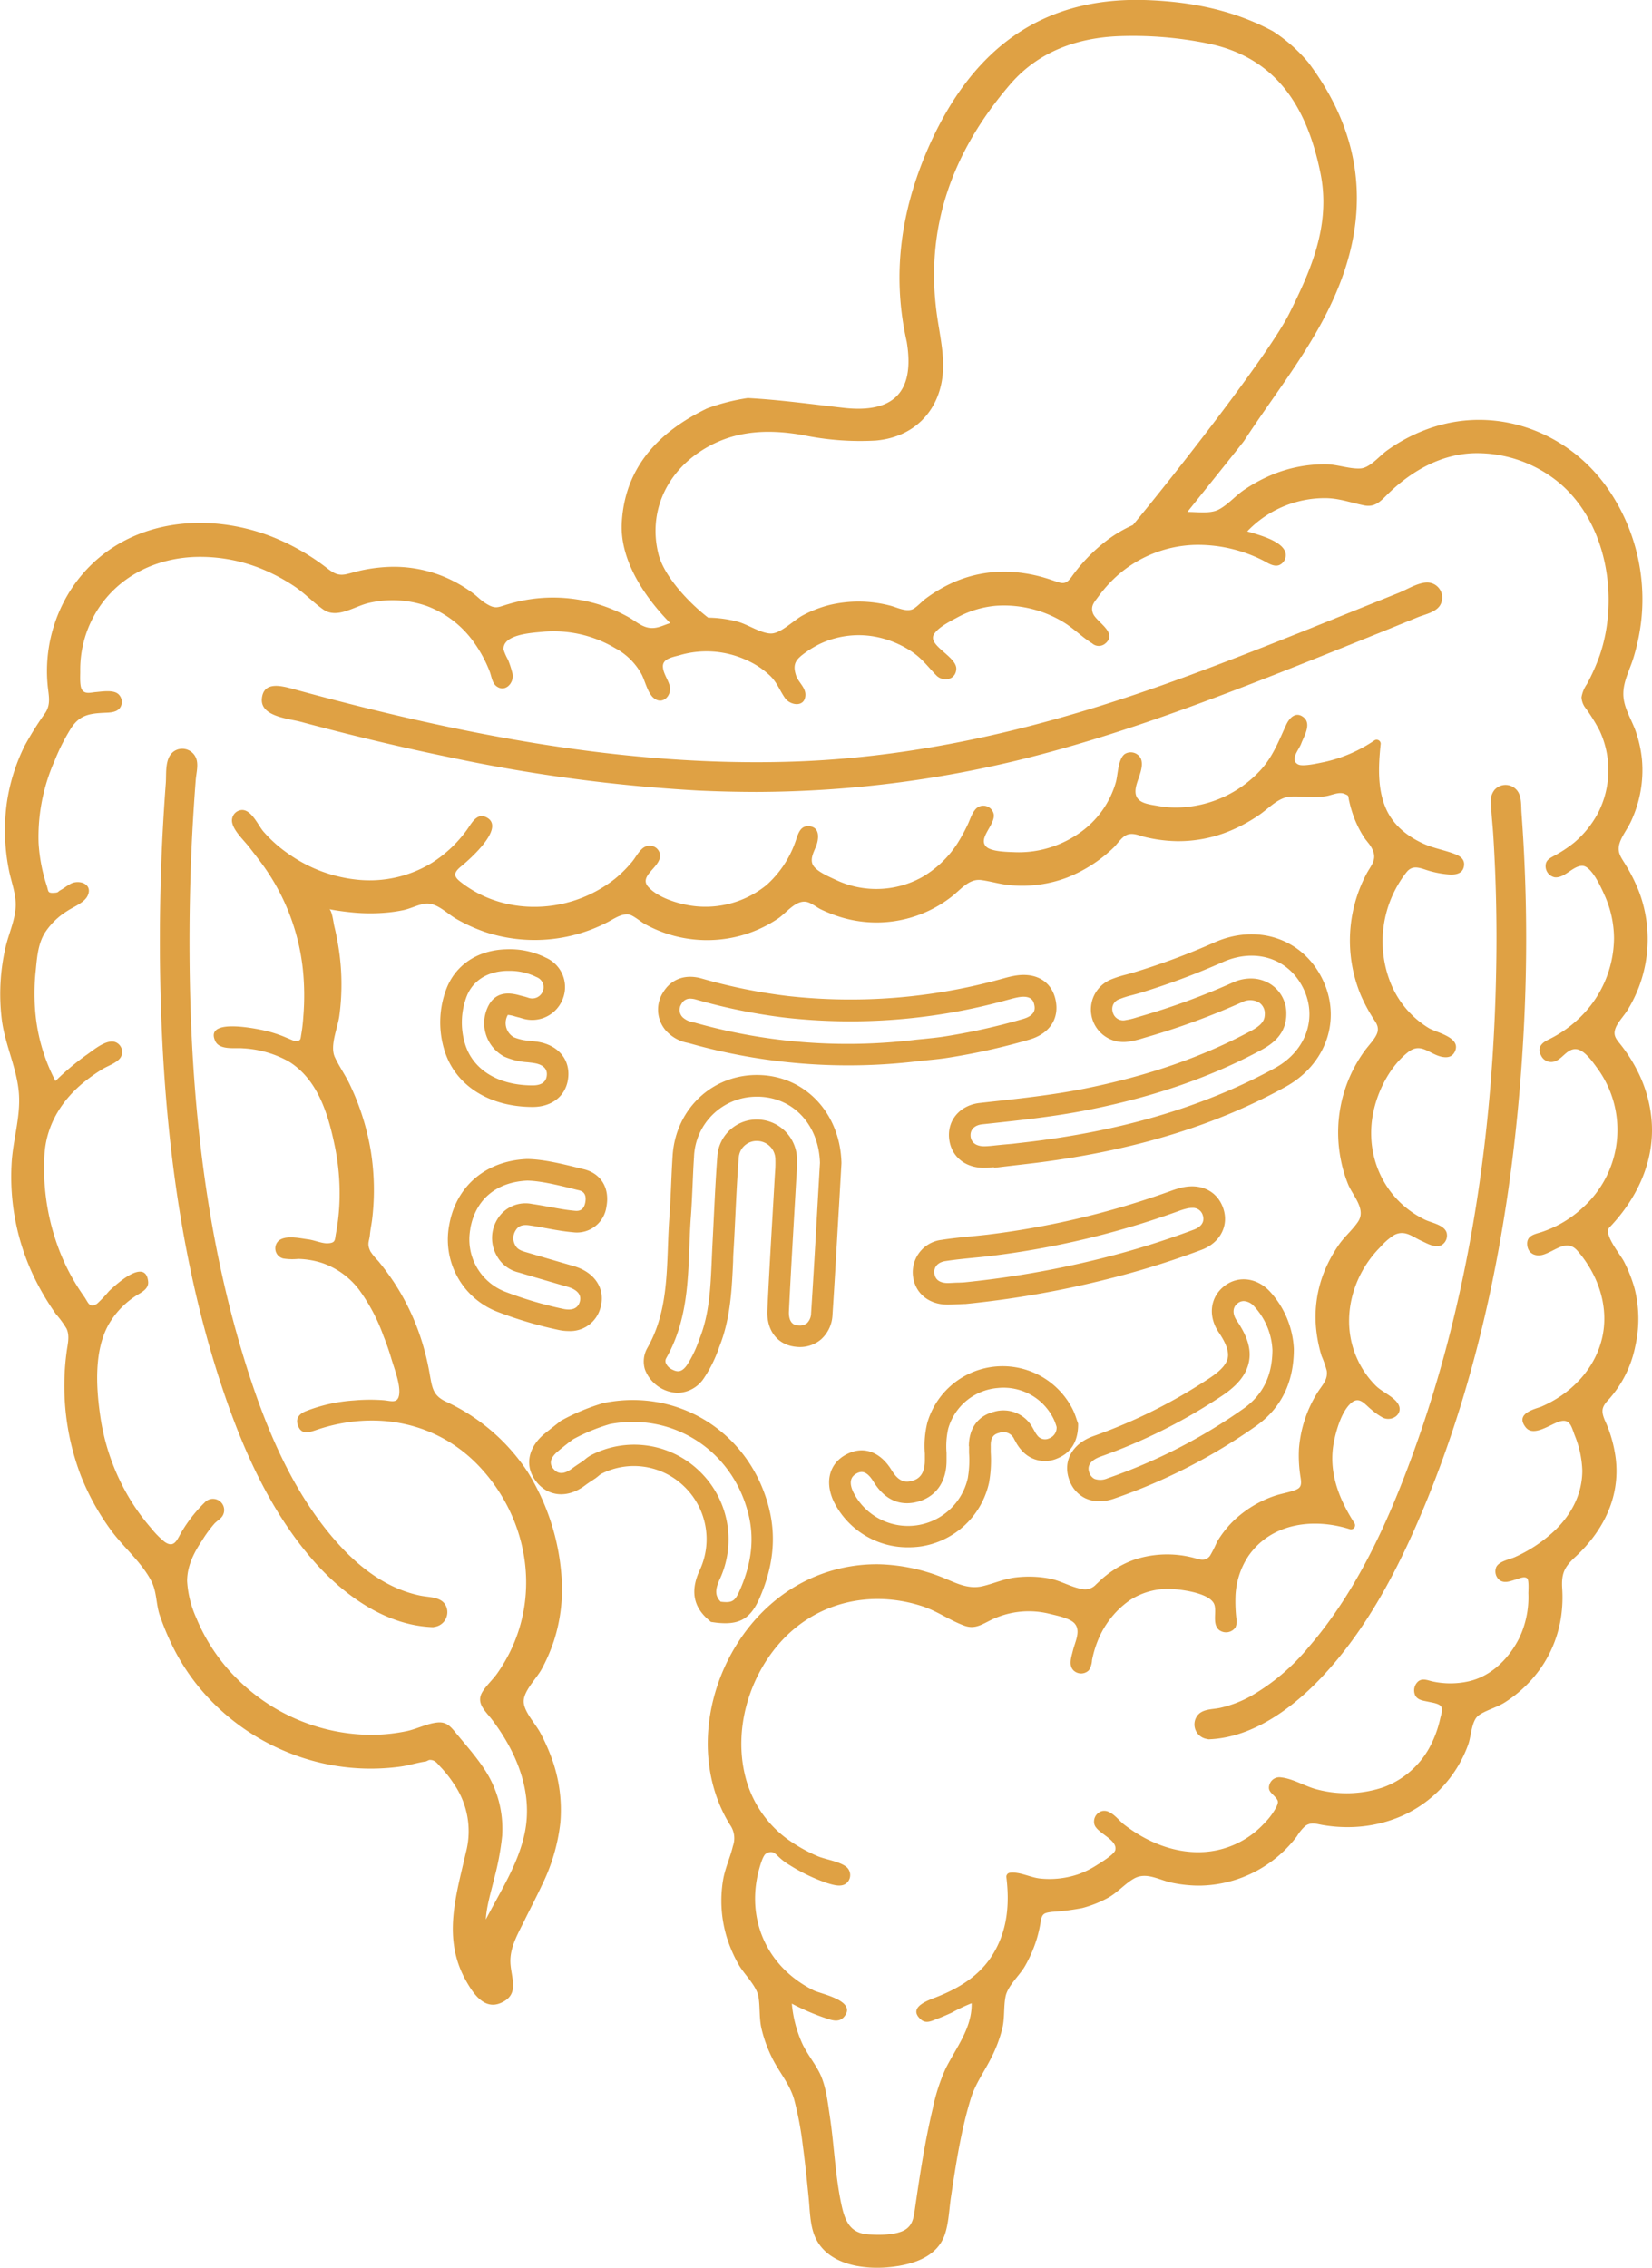 <svg xmlns="http://www.w3.org/2000/svg" viewBox="0 0 370 507.73">
	<path fill="#dfa144" d="M363.75,282.5c-.72-1.47-4.62-6.09-3.34-7.62,6.09-6.34,10.09-14.55,9.54-23.5a29.77,29.77,0,0,0-3.26-11.71,34.58,34.58,0,0,0-3.6-5.64c-1.08-1.39-2-2.2-1.13-4.13.64-1.36,1.88-2.59,2.65-3.9a30.19,30.19,0,0,0,2.57-26.14,37.27,37.27,0,0,0-3-6.09c-1.19-2-2.3-3.08-1.18-5.68.64-1.46,1.66-2.79,2.33-4.26a27,27,0,0,0,2.43-13.68,27.33,27.33,0,0,0-1.52-6.74c-1-2.68-2.68-5.16-2.66-8.11,0-2.79,1.48-5.43,2.28-8.06a46.76,46.76,0,0,0,1.73-8.27,43.52,43.52,0,0,0-7.29-29.29C351.67,97,335.89,90.87,321.09,95.6a37.39,37.39,0,0,0-10.47,5.29c-1.7,1.22-3.81,3.89-5.95,4-2.36.14-5.12-.9-7.56-.94a30.77,30.77,0,0,0-12.66,2.53,35.43,35.43,0,0,0-5.73,3.15c-2,1.33-3.76,3.46-5.86,4.5-1.89.93-4.68.48-6.92.49,5.61-7,12.45-15.53,12.7-15.92,7.61-11.65,16.21-22,21.26-34.72,7.12-17.89,4.67-34.61-6.84-49.95A35.32,35.32,0,0,0,285.11,7c-9-4.85-18.74-6.69-28.83-7-23.43-.63-38.46,11.41-47.84,31.91C202,46.09,199.61,60.76,203,76.14c0,.12.06.24.08.36,1.86,11.23-2.87,16.11-14.21,14.81-7.12-.81-14.1-1.79-21.39-2.19a45.57,45.57,0,0,0-9.13,2.33c-10.78,5.21-18.37,13.1-19.09,25.51-.48,8.09,4.72,16.34,10.86,22.56l-.06,0c-1.56.49-2.8,1.23-4.46,1.07-1.83-.19-3.19-1.48-4.77-2.38a34.81,34.81,0,0,0-27-2.94c-2.35.66-2.82,1.3-5.32-.36-.87-.57-1.62-1.37-2.46-2a31.05,31.05,0,0,0-6.36-3.68,29.36,29.36,0,0,0-12.09-2.32,35.9,35.9,0,0,0-6.21.7c-1.28.25-2.52.65-3.79.94-1.88.42-2.88-.22-4.39-1.37a50.27,50.27,0,0,0-13.05-7.3c-15.52-5.72-33.6-3-43.59,11.11a33.63,33.63,0,0,0-5.92,22.22c.19,2.3.85,4.33-.5,6.39A71.47,71.47,0,0,0,5.51,167a42.29,42.29,0,0,0-4,12.88A45.13,45.13,0,0,0,2,194.81c.5,2.54,1.51,5.08,1.52,7.7,0,3.25-1.53,6.38-2.26,9.51a46.69,46.69,0,0,0-.86,16.24c.71,5.69,3.45,11,3.84,16.66.37,5.2-1.35,10.35-1.64,15.54a51.83,51.83,0,0,0,6,27.38,58.72,58.72,0,0,0,3.93,6.38,22.64,22.64,0,0,1,2.38,3.26c.77,1.69.22,3.54,0,5.29a56.48,56.48,0,0,0,3.2,27.62,54.33,54.33,0,0,0,6.59,12c2.87,4,7,7.3,9.24,11.69,1.18,2.36,1,4.91,1.77,7.35a57.58,57.58,0,0,0,2.43,6.06,47.65,47.65,0,0,0,6.59,10.46,50,50,0,0,0,19.84,14.43,49.13,49.13,0,0,0,25.12,3.15c1.89-.26,3.74-.88,5.6-1.14.32-.05.67-.36,1-.36,1.24,0,1.72.91,2.41,1.61a25.88,25.88,0,0,1,2.94,3.74,18.61,18.61,0,0,1,2.7,15.4c-2.23,9.8-5.27,19.23,0,28.64,1.6,2.85,4.11,6.7,7.89,5,4.34-1.93,2.14-5.69,2.08-9.21-.06-3.36,1.76-6.37,3.19-9.3,1.28-2.6,2.63-5.17,3.86-7.8a42.27,42.27,0,0,0,4.14-14,33.75,33.75,0,0,0-1.89-14.33,43.08,43.08,0,0,0-2.64-5.89c-1.12-2.09-3.87-4.9-3.67-7.22s2.86-4.88,4-6.93a38.94,38.94,0,0,0,2.76-6.36,37.69,37.69,0,0,0,1.7-14.46,51.23,51.23,0,0,0-7.57-23.35,43.94,43.94,0,0,0-18.37-15.78c-2.81-1.36-3-3-3.53-5.87a57.52,57.52,0,0,0-1.79-7.55,52.86,52.86,0,0,0-6.19-13.17,57.59,57.59,0,0,0-3.61-4.89,14.34,14.34,0,0,1-1.72-2.1c-.86-1.75-.27-2.28-.14-3.66s.41-2.59.55-3.89a55.08,55.08,0,0,0-.33-14.9,55.52,55.52,0,0,0-4.55-14.6c-1-2.21-2.47-4.24-3.5-6.44-1.21-2.58.64-6.54,1-9.34a52.37,52.37,0,0,0-.23-15.51c-.24-1.49-.54-3-.89-4.43-.23-.95-.45-3.22-1.08-3.87l.6.12c1.54.27,3.12.47,4.68.62a41.37,41.37,0,0,0,7.71,0,31.6,31.6,0,0,0,3.51-.53c1.62-.33,3.27-1.22,4.86-1.45,2.55-.37,4.86,2.15,7,3.39a37.38,37.38,0,0,0,6.47,2.95A35.42,35.42,0,0,0,136,206.51c1.41-.72,3.06-1.94,4.72-1.78,1,.09,2.77,1.64,3.71,2.16a28.73,28.73,0,0,0,18,3.31,28.23,28.23,0,0,0,11.84-4.55c1.88-1.27,4-4.25,6.44-3.71,1.08.24,2.23,1.24,3.26,1.72a34.71,34.71,0,0,0,3.48,1.41,27.39,27.39,0,0,0,25.4-4.09c2.26-1.66,4.09-4.35,7-3.93,2.24.31,4.39,1,6.67,1.16A28.4,28.4,0,0,0,239,196.48a31.94,31.94,0,0,0,10.29-6.59c.86-.8,1.71-2.15,2.68-2.75,1.51-.94,3.08-.06,4.62.3a32.68,32.68,0,0,0,6.89.89,30,30,0,0,0,12.39-2.47,35.77,35.77,0,0,0,6.15-3.4c2.28-1.56,4.38-4.05,7.24-4.12,2.65-.08,5.14.35,7.81-.1,1.22-.21,2.82-1,4-.52s.83.43,1.07,1.47c.18.79.37,1.58.62,2.36a23.72,23.72,0,0,0,2.74,5.91c.48.74,1.15,1.41,1.59,2.16,1.63,2.78,0,4-1.14,6.23a31.86,31.86,0,0,0-1.15,27,37.19,37.19,0,0,0,3.2,5.84c1,1.55.69,2.63-.44,4.16-.68.92-1.45,1.75-2.1,2.68a31.09,31.09,0,0,0-5.13,24.22A29,29,0,0,0,302,265.3c1.11,2.57,4.05,5.52,2.12,8.3-1.21,1.77-2.94,3.24-4.19,5a31.31,31.31,0,0,0-3.17,5.72,27.22,27.22,0,0,0-2,13.05A32.08,32.08,0,0,0,296,303.6a22.32,22.32,0,0,1,1.16,3.33c.27,2.06-1.1,3.26-2.08,4.85a27.72,27.72,0,0,0-4.15,12.6,30.3,30.3,0,0,0,.39,6.59c.29,1.95-.18,2.35-2,2.9-1.23.38-2.5.6-3.72,1a24.85,24.85,0,0,0-9.64,5.94,23.28,23.28,0,0,0-3.4,4.43,26.18,26.18,0,0,1-1.58,3.13c-1.21,1.46-2.56.64-4.05.31a23.44,23.44,0,0,0-12.73.47,21,21,0,0,0-4.9,2.44,24.69,24.69,0,0,0-2.39,1.82c-.48.42-.93.89-1.41,1.31a3.28,3.28,0,0,1-3.14,1.05c-2.44-.39-4.82-1.89-7.33-2.35a25,25,0,0,0-7.72-.22c-2.5.32-4.72,1.33-7.14,1.91-3.5.85-6.3-.85-9.44-2.07a41.14,41.14,0,0,0-13.64-2.81A35.82,35.82,0,0,0,173,358.86c-13,11.06-18.71,31.29-11,47a29.52,29.52,0,0,0,1.5,2.7,5.21,5.21,0,0,1,.65,4.77c-.62,2.62-1.79,5-2.22,7.7a28.09,28.09,0,0,0,.9,12.88,31,31,0,0,0,2.58,5.91c1.26,2.25,4.08,4.77,4.48,7.32.36,2.33.12,4.68.65,7a30.27,30.27,0,0,0,2.32,6.47c1.57,3.26,4,5.92,5,9.43a73.37,73.37,0,0,1,1.93,10.2c.53,3.9.93,7.82,1.32,11.74.26,2.58.28,5.44,1.09,7.92,2.77,8.49,14.85,8.88,22,6.74,3.28-1,6.18-2.87,7.37-6.22.93-2.62,1-5.71,1.41-8.45,1.1-7.32,2.22-14.78,4.38-21.88,1-3.42,2.95-6,4.56-9.18a31.13,31.13,0,0,0,2.55-6.67c.6-2.41.28-4.89.75-7.25s3.12-4.69,4.28-6.68a29.75,29.75,0,0,0,2.8-6.51,30.52,30.52,0,0,0,.76-3.41c.32-1.91.63-2.09,2.64-2.34a52.7,52.7,0,0,0,6.73-.86,25.57,25.57,0,0,0,5.71-2.27c2.15-1.17,3.78-3.15,5.84-4.32,2.75-1.56,5.64.33,8.44.92a29.61,29.61,0,0,0,6.36.66,27.78,27.78,0,0,0,21.71-11.08,10,10,0,0,1,1.88-2.3c1.3-.91,2.46-.43,3.94-.18a33,33,0,0,0,6.73.44,30.16,30.16,0,0,0,11-2.51,27.83,27.83,0,0,0,14.83-16.05c.63-1.77.71-5.23,2.25-6.4s4.2-1.82,6-3a28.54,28.54,0,0,0,8.46-8.35,27.2,27.2,0,0,0,4.09-11,30,30,0,0,0,.22-6.07c-.21-3.42.48-4.84,3-7.16,6.19-5.75,10-13.28,9-21.89a29.76,29.76,0,0,0-1.45-6.17c-.29-.83-.62-1.64-1-2.46-.93-2.23-.65-3.08,1-4.82a25.27,25.27,0,0,0,5.81-11.74,27.76,27.76,0,0,0-.12-12.85A32,32,0,0,0,363.75,282.5ZM345.06,315c-2,.64-5.66,1.7-3.32,4.6,1.79,2.21,5.68-.86,7.69-1.38,2.25-.59,2.54,1.26,3.26,3.14a22.77,22.77,0,0,1,1.7,7.89c0,5.59-2.79,10.47-6.9,14.09a32.26,32.26,0,0,1-8.22,5.29c-1.15.51-3.48.9-4.14,2.2a2.51,2.51,0,0,0,.66,2.89c1.13.91,2.59.25,3.8-.11.64-.18,1.89-.79,2.47-.2.42.43.24,2.82.25,3.37a21.3,21.3,0,0,1-2,9.88c-2.3,4.63-6.3,8.68-11.47,9.8a18.83,18.83,0,0,1-8,0c-1.07-.24-2.21-.8-3.21,0a2.68,2.68,0,0,0-.63,3.19c.61,1.05,1.84,1.11,2.91,1.36.78.18,2.47.38,2.88,1.1s-.05,1.88-.22,2.65a24.79,24.79,0,0,1-2.55,6.76,19.39,19.39,0,0,1-10.27,8.66,25.84,25.84,0,0,1-14.58.51c-2.7-.63-5.5-2.46-8.22-2.74a2.31,2.31,0,0,0-2.58,1.47c-.53,1.44.29,1.89,1.11,2.79s.95,1.15.38,2.38a15.26,15.26,0,0,1-2.68,3.61,20.06,20.06,0,0,1-13.52,6.45c-6.52.4-12.9-2.24-18-6.23-1.27-1-3-3.53-5-2.89a2.45,2.45,0,0,0-1.51,3.06c.7,1.9,5.2,3.32,4.64,5.64-.25,1-3.42,2.89-4.14,3.35a20.57,20.57,0,0,1-4,2,20.09,20.09,0,0,1-8.74,1c-2.19-.23-4.68-1.63-6.85-1.26a.91.91,0,0,0-.67.87c.74,6,.29,11.8-2.85,17.09-2.95,5-7.66,7.84-12.92,9.9-1.79.7-6.47,2.28-3.33,5,1,.86,2.07.44,3.16,0,1.27-.47,2.5-1,3.74-1.57a38.25,38.25,0,0,1,4.43-2.1c.11,5.53-3.4,9.82-5.8,14.58a41.85,41.85,0,0,0-2.91,9c-1.77,7.41-2.91,15-4,22.5-.3,2.18-.59,4.05-2.91,5-2.14.86-5.14.82-7.44.69-4.18-.26-5.32-3-6.12-6.76-1.4-6.51-1.6-13.3-2.61-19.89-.48-3.18-.85-6.81-2.36-9.71-1.13-2.17-2.7-4.09-3.76-6.32a27.48,27.48,0,0,1-2.36-9,51.71,51.71,0,0,0,7,3.06c1.46.48,3.36,1.36,4.6,0,3.29-3.66-5.09-5.23-6.65-6-10.93-5.38-15.67-16.8-11.91-28.4.13-.39.62-1.92,1.15-2.23,1.59-.95,2.21.15,3.19,1a13.51,13.51,0,0,0,2.22,1.61,40,40,0,0,0,8.39,4c1.41.41,3.41,1.07,4.53-.29a2.42,2.42,0,0,0-.16-3.24c-1.5-1.36-4.83-1.76-6.66-2.56a35.64,35.64,0,0,1-6.85-3.9,24.82,24.82,0,0,1-9.37-14.32c-2.41-10.16.83-21.44,7.61-29.26,8.11-9.34,20.48-12.25,32.15-8.44,3.3,1.08,6.1,3.13,9.3,4.31,2.64,1,4.27-.44,6.64-1.5a19.32,19.32,0,0,1,12.65-1.09c1.55.38,4.36.94,5.43,2.06,1.57,1.65.18,4.13-.3,6.12-.36,1.46-1.11,3.49.31,4.62a2.45,2.45,0,0,0,3.26-.2,4.55,4.55,0,0,0,.7-2.25,23.94,23.94,0,0,1,1.66-5.23,20.22,20.22,0,0,1,6.82-8.2,15.76,15.76,0,0,1,10.05-2.46c2.23.19,8.09,1,8.89,3.5.52,1.65-.54,4.32,1.05,5.64a2.58,2.58,0,0,0,3.65-.57,3.44,3.44,0,0,0,.19-2.17,34.06,34.06,0,0,1-.17-5,17.53,17.53,0,0,1,2.88-8.82c5.18-7.48,14.68-8.57,22.78-6a.91.91,0,0,0,1-1.33c-3.64-5.68-6-11.81-4.54-18.63.53-2.52,1.75-6.62,3.84-8.36,1.83-1.51,3,.36,4.45,1.51a14.89,14.89,0,0,0,2.62,1.84c2.21,1,4.84-1.09,3.24-3.32-1.09-1.53-3.45-2.47-4.82-3.82a20.15,20.15,0,0,1-4-5.64c-4.16-8.62-1.57-18.92,5.06-25.51a13.73,13.73,0,0,1,3.07-2.64c2.38-1.19,4.07.43,6,1.3,1.25.56,3.1,1.7,4.53,1a2.49,2.49,0,0,0,1.17-2.82c-.57-1.77-3.48-2.21-4.86-2.89-9.44-4.59-13.86-14.94-11.34-25,1.15-4.6,3.76-9.49,7.53-12.48,2.91-2.31,4.7.37,7.55,1,1.27.27,2.4.09,3-1.22,1.4-3.15-4.16-4.17-5.89-5.21a21,21,0,0,1-8.5-10A25.09,25.09,0,0,1,315,195.31c1.45-1.85,3.2-.89,5.07-.34a21.75,21.75,0,0,0,3.92.77c1.64.18,3.65.12,3.91-1.92.18-1.36-.76-2.08-1.87-2.53-2.35-.95-4.88-1.33-7.21-2.39-3.6-1.64-6.75-4.12-8.38-7.81-2-4.51-1.7-9.78-1.2-14.57a.91.91,0,0,0-1.36-.78,32.26,32.26,0,0,1-11.31,4.88c-1,.19-4.7,1.09-5.8.54-2-1,.16-3.29.66-4.66.59-1.6,2.35-4.35.61-5.84s-3.19,0-3.92,1.51c-1.7,3.67-3,7.19-5.78,10.24A26,26,0,0,1,264,180.79a22.28,22.28,0,0,1-4.61-.34c-2.54-.45-5.6-.68-5-4.08.31-1.9,1.94-4.55,1.13-6.52a2.53,2.53,0,0,0-3.65-1c-1.52,1.2-1.47,4.77-2,6.45a20.8,20.8,0,0,1-7.62,10.86,24,24,0,0,1-9.51,4.21,23.53,23.53,0,0,1-5.49.43c-1.46-.06-5.13-.09-6.32-1.19-2.08-1.93,2.22-5.09,1.6-7.48a2.38,2.38,0,0,0-3.56-1.37c-1.18.81-1.67,2.73-2.27,3.94a39.63,39.63,0,0,1-2.3,4.19,23.36,23.36,0,0,1-7.92,7.52,21.16,21.16,0,0,1-19.34.56c-1.44-.67-3.91-1.72-4.87-3-1.18-1.56.24-3.54.68-5,.52-1.73.48-3.89-1.88-4-2.07-.07-2.42,2.19-3,3.7a23.31,23.31,0,0,1-6.4,9.49,21.66,21.66,0,0,1-18.12,4.39c-2.74-.57-6.44-1.82-8.37-4-2.3-2.59,3.22-4.51,2.61-7.42a2.35,2.35,0,0,0-3.37-1.52c-1.13.57-2,2.27-2.73,3.18a27.5,27.5,0,0,1-4,4,29.08,29.08,0,0,1-18.85,6.23,27.46,27.46,0,0,1-9-1.77,25.7,25.7,0,0,1-4.09-2c-.69-.42-1.37-.86-2-1.34-1.93-1.42-2.6-2.2-.48-3.93,1.74-1.42,10.17-8.74,5.65-11-2.2-1.09-3.35,1.48-4.43,2.93a28.54,28.54,0,0,1-7.75,7.27,26.68,26.68,0,0,1-16.38,3.81,32.28,32.28,0,0,1-15.46-5.62A29.94,29.94,0,0,1,59,186.18c-1.15-1.33-2.63-4.86-4.79-4.83a2.36,2.36,0,0,0-2.17,3c.45,1.84,2.71,3.92,3.85,5.41,1.3,1.7,2.64,3.37,3.84,5.15a48.72,48.72,0,0,1,8.09,22,56.88,56.88,0,0,1,.11,10.76,36.61,36.61,0,0,1-.43,3.79c-.24,1.23,0,1.64-1.54,1.61-.09,0-2.41-1-2.78-1.14a30.15,30.15,0,0,0-3.1-1c-1.62-.42-14.56-3.34-11.83,2.23,1,2,4.42,1.39,6.14,1.55a23.62,23.62,0,0,1,10.2,2.9c6.57,4,8.9,11.8,10.37,18.87A52.26,52.26,0,0,1,76,269.8a47.11,47.11,0,0,1-.76,6.37c-.27,1.4,0,2.13-1.87,2.2-1.26.05-3-.71-4.27-.87-1.81-.23-5.66-1.18-7,.64a2.33,2.33,0,0,0,1.35,3.63,12.88,12.88,0,0,0,3.34.09,19.05,19.05,0,0,1,5.35.91,17.58,17.58,0,0,1,8.17,5.84,40.73,40.73,0,0,1,5.57,10.48q1,2.49,1.76,5.06c.64,2.18,2.13,5.94,1.74,8.2-.36,2-1.85,1.26-3.62,1.14a39.82,39.82,0,0,0-6.46.06A35.94,35.94,0,0,0,68.37,316c-1.38.6-2.23,1.59-1.63,3.18.82,2.19,2.55,1.5,4.28.92,13.22-4.44,27.26-1.75,36.77,8.7C118,340,121,356.28,114.15,370a37.16,37.16,0,0,1-2.79,4.67c-1,1.42-2.46,2.7-3.34,4.18-1.5,2.53.78,4.3,2.25,6.26,5.47,7.26,9.18,16.19,7.23,25.39-1.46,6.93-5.46,13-8.69,19.26.17-3.07,1.18-6.21,1.86-9.11a61.38,61.38,0,0,0,1.8-9.59,24.14,24.14,0,0,0-4.21-15.3c-1.92-2.84-4.27-5.47-6.45-8.12-1.07-1.3-2-2.14-3.75-2-2.3.19-4.69,1.47-7,1.95a39,39,0,0,1-8.48.82,42.92,42.92,0,0,1-29.09-12.15,41.36,41.36,0,0,1-9.52-14A23.38,23.38,0,0,1,41.91,354c0-3.37,1.51-6.37,3.35-9.09a27.6,27.6,0,0,1,2.79-3.81c.56-.59,1.34-1,1.78-1.69a2.51,2.51,0,0,0-4-3,32,32,0,0,0-5,6.31c-1.09,1.71-1.65,4.15-4,2.46a20.4,20.4,0,0,1-3-3.06A46.93,46.93,0,0,1,28,333.72a49.61,49.61,0,0,1-5.59-17c-.9-6.35-1.32-14.36,1.9-20.14a18.84,18.84,0,0,1,5.94-6.33c1.22-.83,3.13-1.56,2.93-3.35-.6-5.47-7.39.88-8.76,2.17a29.74,29.74,0,0,1-2.67,2.81c-1.71,1.17-2-.29-2.86-1.52-.38-.53-.75-1.08-1.11-1.63a46.62,46.62,0,0,1-4.69-9.3A51.13,51.13,0,0,1,10,258c.54-6.46,4-11.87,9-15.87a39.77,39.77,0,0,1,3.94-2.76c1.19-.73,3.1-1.32,4-2.5a2.37,2.37,0,0,0-1.05-3.53c-2.09-.83-5.22,2-6.73,3a58.12,58.12,0,0,0-6.74,5.69,40.72,40.72,0,0,1-4.59-16.46A48.48,48.48,0,0,1,8,217.35c.29-2.91.48-5.87,2-8.43A16,16,0,0,1,15,204c1.37-.92,3.81-1.84,4.59-3.38,1.32-2.62-1.74-3.74-3.66-2.8-.81.4-1.52,1-2.32,1.44s-.38.58-1.58.64c-1.42.06-1.14-.32-1.56-1.6a37.75,37.75,0,0,1-1.83-9.59,42,42,0,0,1,3.58-18.35A45.45,45.45,0,0,1,15.94,163c1.87-2.85,4-3.24,7.24-3.4,1.3-.07,3.07,0,3.82-1.32a2.37,2.37,0,0,0-.64-3c-1.21-.86-3.61-.43-5-.32-1,.09-2.36.52-3-.54-.55-.86-.38-3.14-.39-4.15a25,25,0,0,1,3.31-12.79c4.86-8.45,13.85-12.77,23.39-12.8A36.5,36.5,0,0,1,60.06,128,42,42,0,0,1,66,131.32c2.28,1.54,4.17,3.58,6.4,5.14,3.16,2.2,7-.77,10.33-1.49a23.35,23.35,0,0,1,12.91.73,22.72,22.72,0,0,1,10.5,8.11,29.21,29.21,0,0,1,3.54,6.55c.39,1,.54,2.53,1.46,3.24,2,1.57,4.07-.72,3.65-2.77a22.93,22.93,0,0,0-1-3.1,12.14,12.14,0,0,1-1-2.26c-.31-3.42,6.27-3.77,8.6-4a27,27,0,0,1,16.39,3.65,14.57,14.57,0,0,1,5.9,5.82c.82,1.54,1.38,4.3,2.79,5.39,2,1.57,4-.65,3.54-2.69-.34-1.44-1.47-2.86-1.54-4.35-.1-1.88,2.31-2.17,3.84-2.62a21.41,21.41,0,0,1,14.88,1.12,18.54,18.54,0,0,1,5.28,3.5c1.58,1.52,2.16,3.29,3.35,5s4.56,2.16,4.57-.77c0-1.63-1.6-2.83-2.07-4.21-.84-2.5-.16-3.53,1.64-4.89a22.81,22.81,0,0,1,3.65-2.25A20.34,20.34,0,0,1,197.93,143a21.86,21.86,0,0,1,6.43,3c2.22,1.52,3.52,3.34,5.33,5.2,1.46,1.51,4.34,1.13,4.49-1.39.17-2.81-6.52-5.28-5-7.79,1-1.66,3.82-3,5.54-3.94a22.11,22.11,0,0,1,8.25-2.44,25.69,25.69,0,0,1,14.78,3.4c2.51,1.42,4.45,3.51,6.85,5a2.24,2.24,0,0,0,3,0c2.86-2.46-2.23-4.83-2.85-6.82-.5-1.6.32-2.37,1.27-3.67a29.25,29.25,0,0,1,2.36-2.85A27.37,27.37,0,0,1,267.68,122a32.25,32.25,0,0,1,15,3.38c1.09.53,2.51,1.63,3.81,1.15a2.41,2.41,0,0,0,1.44-2.67c-.55-2.64-5.57-4-8.59-4.88a24,24,0,0,1,17.4-7.45c3.15,0,5.72,1,8.7,1.61,2.68.58,3.94-1.13,5.74-2.86,5.15-4.93,11.61-8.56,18.87-8.81a28.93,28.93,0,0,1,19.25,6.7c10.63,9,13.36,25.79,9,38.54a44.94,44.94,0,0,1-2.88,6.46,7.23,7.23,0,0,0-1.21,2.94,4.28,4.28,0,0,0,1,2.54,40.24,40.24,0,0,1,3.09,5,21,21,0,0,1-.39,18.38,22.47,22.47,0,0,1-5.29,6.58,28.16,28.16,0,0,1-4.54,3c-.7.4-1.49.75-1.8,1.57a2.55,2.55,0,0,0,1.91,3.24c2.21.26,4-2.49,6.12-2.57s4.3,4.87,5.07,6.59a23.67,23.67,0,0,1,2.11,9.69,25,25,0,0,1-7.64,17.69,26.83,26.83,0,0,1-7.17,5c-1.5.74-2.42,1.81-1.52,3.52a2.49,2.49,0,0,0,3.33,1.19c1.62-.67,2.7-3,4.81-2.59,1.78.37,3.54,3,4.53,4.34a23.39,23.39,0,0,1-3.34,31.1,25,25,0,0,1-9.35,5.51c-1.54.47-3.24.79-3.09,2.79s1.89,2.77,3.63,2.22c2.82-.9,5.27-3.61,7.68-.8,4.63,5.37,7.12,12.61,5.43,19.63S351.67,312.2,345.06,315ZM156.7,101.17c7.15-4.77,14.9-5.21,23.16-3.75a62.94,62.94,0,0,0,16.28,1.22c9.79-.86,15.62-8.3,15.07-18.15-.16-3-.76-6-1.22-9-3.12-20.21,3.27-37.52,16.31-52.66,6.27-7.26,14.86-10.31,24.08-10.72a84,84,0,0,1,19.94,1.58c15.67,3.13,22.45,14.45,25.42,29.05,2.37,11.6-2.1,21.71-7,31.49-4.64,9.25-26.28,36.82-35,47.32a30.42,30.42,0,0,0-5.42,3.13,38,38,0,0,0-8.33,8.5c-1.29,1.75-2,1.53-3.83.89-1.24-.43-2.5-.83-3.78-1.14a32.86,32.86,0,0,0-6.7-.92,28.1,28.1,0,0,0-12.22,2.41,33,33,0,0,0-6.12,3.6c-.87.64-2.13,2.06-3,2.41-1.51.6-3.54-.48-5-.84a28,28,0,0,0-13.57-.13,26.4,26.4,0,0,0-5.9,2.28c-2.06,1.07-4.94,4.08-7.15,4.1s-5.18-2-7.41-2.62a27.07,27.07,0,0,0-6.7-.93c-4.88-3.77-10-9.63-11.13-14.22C145.24,115.2,148.81,106.44,156.7,101.17Z"/>
	<path fill="#dfa144" d="M42.45,208.06q.07-13.23.9-26.44c.15-2.34.31-4.67.49-7,.11-1.41.58-3.15.19-4.53A3.33,3.33,0,0,0,39.32,168c-2.54,1.31-2,5.08-2.19,7.44q-.52,7-.85,14-.59,13.14-.45,26.31c.38,31.66,3.73,64,13.7,94.23,4.62,14,10.79,28.12,20.56,39.33,6.72,7.71,16.2,14.62,26.8,15a.85.85,0,0,0,.36-.05,3.33,3.33,0,0,0,2.85-4.08c-.7-2.76-3.8-2.48-6-2.94C86.7,355.7,80.51,351,75.57,345.45c-10.35-11.56-16.44-26.7-20.93-41.34C45.14,273.18,42.27,240.28,42.45,208.06Z"/><path fill="#dfa144" d="M341.24,189.17c-.13-2.37-.29-4.73-.46-7.1-.12-1.51.06-3.44-.78-4.78a3.3,3.3,0,0,0-5.26-.45,3.8,3.8,0,0,0-.8,2.92c.07,2.55.39,5.11.54,7.65q.88,14.33.64,28.68c-.58,37.11-6,74.85-18.81,109.8-5.54,15.16-12.57,30.59-23.22,42.89a47.46,47.46,0,0,1-13,11,26,26,0,0,1-6.75,2.58c-1.95.44-4.43.16-5.47,2.25a3.3,3.3,0,0,0,2.56,4.75.72.72,0,0,0,.37.06c9.81-.39,18.68-7,25.16-13.84,9.94-10.51,16.89-23.71,22.48-36.94,14.15-33.49,20.7-70.29,22.75-106.45q.82-14.34.57-28.72Q341.63,196.32,341.24,189.17Z"/>
	<path fill="#dfa144" d="M319.56,130.42c-2.06.05-4.47,1.59-6.35,2.34l-8.37,3.36c-14.27,5.75-28.54,11.54-43,16.74-27.13,9.73-55,16.66-83.94,17.65-38,1.29-75.75-6.28-112.2-16.24-2.57-.7-6.68-1.86-7.05,2.15s6,4.46,8.68,5.18c10.91,2.92,21.89,5.58,33,7.87A365.45,365.45,0,0,0,156.44,177q6.48.3,13,.31a251.46,251.46,0,0,0,63.89-8.45c20.59-5.45,40.49-13.15,60.24-21q8.35-3.33,16.69-6.7l7.38-3c1.56-.62,3.95-1.08,4.91-2.66A3.37,3.37,0,0,0,319.56,130.42Z"/>
	<path fill="#dfa144" d="M280.29,230.75c-10.92,5.89-23.16,10.13-37.45,13-7.13,1.42-14.52,2.22-21.67,3l-1.69.19c-4.45.48-7.35,3.86-6.9,8s3.81,6.71,8.25,6.52c.61,0,1.21-.08,1.8-.13l0,.14,2.39-.29,3.09-.36c2.22-.26,4.51-.52,6.77-.84,20.53-2.86,37.88-8.29,53-16.62,9.23-5.07,12.7-15.27,8.25-24.25S281.59,206.75,272,211a155.63,155.63,0,0,1-18.25,6.78l-1.43.4a25.59,25.59,0,0,0-3.55,1.14,7.28,7.28,0,0,0,4,13.89,19.63,19.63,0,0,0,3.13-.73l.81-.24a161.75,161.75,0,0,0,21.49-7.87,4,4,0,0,1,3.78.08,2.93,2.93,0,0,1,1.3,2.55C283.28,228.31,282.78,229.41,280.29,230.75Zm7.81-3.8a7.71,7.71,0,0,0-3.5-6.58,8.13,8.13,0,0,0-4.47-1.29,9.71,9.71,0,0,0-3.89.84,156.9,156.9,0,0,1-20.85,7.64l-.88.26a15.14,15.14,0,0,1-2.36.57,2.4,2.4,0,0,1-2.94-1.85,2.28,2.28,0,0,1,1.44-2.81,20.88,20.88,0,0,1,2.89-.92l1.57-.43a162.79,162.79,0,0,0,18.82-7c7.27-3.2,14.65-.8,17.94,5.84s.63,14.09-6.25,17.87c-14.64,8-31.45,13.3-51.39,16.08-2.2.31-4.46.57-6.65.82l-.73.09v0l-2.33.21-1.28.13c-.91.1-1.76.19-2.6.22s-3-.09-3.25-2.2c-.15-1.49.84-2.53,2.61-2.72l1.7-.18c7.25-.78,14.75-1.59,22.1-3.06,14.76-2.94,27.45-7.34,38.79-13.45C285,233.72,288.12,231.49,288.1,227Z"/>
	<path fill="#dfa144" d="M144.44,306.58a8.09,8.09,0,0,0,7.36,5.27,7.25,7.25,0,0,0,5.9-3.35,29.57,29.57,0,0,0,3.34-6.77l.16-.43c2.44-6.26,2.71-12.72,3-19,0-1.14.1-2.29.16-3.43.12-2.09.22-4.18.32-6.27.21-4.41.43-9,.78-13.43a4,4,0,0,1,4.2-3.71,4.12,4.12,0,0,1,4,4.14,24.79,24.79,0,0,1-.07,2.82l-.06.92q-.26,4.61-.53,9.2c-.4,6.81-.8,13.84-1.13,20.77-.23,4.65,2.33,7.88,6.51,8.24a7.31,7.31,0,0,0,5.49-1.65,7.81,7.81,0,0,0,2.59-5.59c.56-8.4,1-16.78,1.49-24.89q.26-4.53.51-8.93v-.2c-.31-11-8-19.27-18.32-19.6s-18.77,7.39-19.49,18c-.14,2.15-.24,4.33-.33,6.44-.1,2.35-.21,4.77-.38,7.13s-.26,4.56-.34,6.79c-.3,8.06-.59,15.67-4.57,22.68A6.08,6.08,0,0,0,144.44,306.58Zm4.76-2.47c4.56-8,4.88-16.6,5.2-24.88.08-2.18.16-4.43.32-6.61.19-2.44.29-4.9.4-7.28.09-2.08.18-4.23.32-6.33a14,14,0,0,1,14-13.47H170c7.77.25,13.37,6.33,13.65,14.8-.17,2.89-.34,5.84-.51,8.83-.46,8.1-.93,16.46-1.48,24.84a3.16,3.16,0,0,1-.93,2.25,2.59,2.59,0,0,1-1.92.5c-.56,0-2.25-.19-2.11-3.2.33-6.9.74-13.92,1.13-20.72q.27-4.61.53-9.21l.06-.87a29.43,29.43,0,0,0,.08-3.41,9,9,0,0,0-8.6-8.69,8.83,8.83,0,0,0-9.23,8.15c-.35,4.53-.57,9.13-.79,13.58q-.15,3.12-.31,6.24c-.06,1.16-.11,2.32-.16,3.48-.27,6.13-.51,11.92-2.66,17.43l-.17.44a25.46,25.46,0,0,1-2.75,5.69c-1.14,1.59-2.1,1.55-3.19,1a2.87,2.87,0,0,1-1.53-1.53A1.28,1.28,0,0,1,149.2,304.11Z"/>
	<path fill="#dfa144" d="M227.06,218.5c-.86.16-1.68.38-2.47.6l-.4.11A126.55,126.55,0,0,1,176.43,223a122.73,122.73,0,0,1-19.27-3.92c-3.67-1.05-6.83.09-8.67,3.14a7.15,7.15,0,0,0,.63,8.5,8.74,8.74,0,0,0,5,2.79l.34.09a130.59,130.59,0,0,0,51.1,4l1.89-.2c1.41-.14,2.87-.28,4.32-.49a144.87,144.87,0,0,0,18.71-4.13c4.59-1.3,6.86-4.73,5.93-8.95S231.88,217.58,227.06,218.5Zm2.06,9.64a141.81,141.81,0,0,1-18.08,4c-1.35.19-2.69.32-4.11.47-.65.06-1.3.12-2,.2h0A125.72,125.72,0,0,1,155.73,229l-.37-.1a4.61,4.61,0,0,1-2.45-1.12,2.34,2.34,0,0,1-.29-3,2.14,2.14,0,0,1,2-1.19,4.74,4.74,0,0,1,1.23.19,127.81,127.81,0,0,0,20,4.07,131.18,131.18,0,0,0,49.58-3.92l.41-.11c.74-.2,1.43-.39,2.11-.52,3.2-.61,3.55,1,3.69,1.63S232.18,227.27,229.12,228.14Z"/>
	<path fill="#dfa144" d="M159.23,363.14l.71.1a18.08,18.08,0,0,0,2.52.19c3.86,0,6-1.68,7.76-5.85,2.94-6.83,3.62-13.25,2.09-19.61-4.08-16.84-19.85-27.13-36.69-23.93l-.16,0a47.4,47.4,0,0,0-9.61,3.94l-.21.11-.19.15-1.11.88c-.83.65-1.69,1.32-2.52,2-3.77,3.23-4.36,7.49-1.51,10.85,2.71,3.19,6.89,3.45,10.64.67.5-.38,1-.73,1.6-1.11l.81-.54.11-.08c.18-.13.36-.28.53-.42a6.72,6.72,0,0,1,.62-.48A16.12,16.12,0,0,1,153,332.59a16.39,16.39,0,0,1,3.7,19c-2.09,4.51-1.45,8.14,2,11.09Zm-2.92-34.09a21,21,0,0,0-24-3.21,8.51,8.51,0,0,0-1.39,1l-.33.27-.7.46c-.6.4-1.21.81-1.82,1.26-1.69,1.25-3.06,1.28-4.08.08-.39-.46-1.58-1.87,1-4,.75-.64,1.53-1.25,2.35-1.9l1-.75a41.34,41.34,0,0,1,8.32-3.43c14.24-2.66,27.56,6.07,31,20.33,1.29,5.31.69,10.73-1.83,16.57-1.19,2.76-1.69,3.2-4.42,2.88-1.12-1.15-1.41-2.42-.25-4.93A21.2,21.2,0,0,0,156.31,329.05Z"/>
	<path fill="#dfa144" d="M223.82,320.8a2.64,2.64,0,0,1,3.35,1.46l.24.42a9.51,9.51,0,0,0,1.47,2.11,6.89,6.89,0,0,0,8,1.71c3-1.26,4.5-3.72,4.59-7.3v-.47l-.16-.43-.2-.58a17,17,0,0,0-.77-2,17.57,17.57,0,0,0-32.65,2.83,21.57,21.57,0,0,0-.55,6.89c0,.49,0,1,0,1.48,0,3.37-1.55,4.24-2.75,4.6-1.42.43-3,.44-4.69-2.35-2.56-4.17-6.32-5.51-10.06-3.58-3.91,2-5,6.21-2.87,10.67a18.49,18.49,0,0,0,16.78,10.17,19.41,19.41,0,0,0,2.39-.15A18.46,18.46,0,0,0,221.51,332a28.14,28.14,0,0,0,.39-6.85l0-1.4C221.84,321.59,222.79,321.06,223.82,320.8Zm-6.78,3,0,1.46a23.63,23.63,0,0,1-.28,5.69,13.72,13.72,0,0,1-25.61,3.2c-1-2.06-.75-3.5.74-4.27a2.34,2.34,0,0,1,1.08-.32c.69,0,1.59.43,2.64,2.13,3.22,5.25,7.32,5.32,10.2,4.46,4-1.2,6.24-4.59,6.19-9.28,0-.53,0-1.05,0-1.57a18.14,18.14,0,0,1,.37-5.42,12.6,12.6,0,0,1,11.12-9.12,12.47,12.47,0,0,1,12.52,7,13.75,13.75,0,0,1,.57,1.48c0,.08.05.15.07.22a2.55,2.55,0,0,1-1.63,2.56,2.14,2.14,0,0,1-2.69-.64,6.58,6.58,0,0,1-.69-1.08c-.09-.17-.19-.34-.29-.51a7.45,7.45,0,0,0-8.71-3.71C219,317,217,319.83,217,323.8Z"/>
	<path fill="#dfa144" d="M243,335.41a7.31,7.31,0,0,0,3.23.71,10.1,10.1,0,0,0,3.36-.61,126.32,126.32,0,0,0,31.84-16.32c5.51-3.95,8.32-9.66,8.36-17V302a20.44,20.44,0,0,0-5.38-12.85c-2.89-3.1-7.06-3.61-10.15-1.25-3.24,2.49-3.77,6.78-1.27,10.45,1.6,2.35,2.25,4.19,2,5.62s-1.56,2.89-3.92,4.47a118.36,118.36,0,0,1-26.19,13.1c-4.67,1.67-6.86,5.53-5.45,9.62A7.13,7.13,0,0,0,243,335.41Zm3.47-9.28a122.73,122.73,0,0,0,27.25-13.64c3.54-2.37,5.43-4.77,6-7.57s-.32-5.73-2.72-9.25c-.81-1.18-1.17-2.83.22-3.89a2.17,2.17,0,0,1,1.35-.48,3.33,3.33,0,0,1,2.32,1.18,15.46,15.46,0,0,1,4.1,9.81c-.05,5.71-2.13,9.95-6.35,13A121.8,121.8,0,0,1,248,331a3.9,3.9,0,0,1-2.88.1,2.37,2.37,0,0,1-1.16-1.44C243.28,327.71,245,326.67,246.46,326.13Z"/>
	<path fill="#dfa144" d="M212.2,292.09h.14c.88,0,1.76-.06,2.61-.09l1.16-.05.16,0A218.82,218.82,0,0,0,248,286.39a192.51,192.51,0,0,0,21.23-6.61c4-1.54,6-5.27,4.8-9.07s-4.7-5.73-8.93-4.91a19.32,19.32,0,0,0-2.73.79,187.62,187.62,0,0,1-41.2,9.84c-1.2.14-2.41.26-3.62.38-2.16.21-4.4.43-6.61.78a7.3,7.3,0,0,0-6.47,8C204.87,289.5,208,292.09,212.2,292.09Zm-.53-9.73c2.08-.33,4.24-.54,6.33-.75,1.24-.12,2.48-.24,3.72-.39A191.83,191.83,0,0,0,264,271.14a15,15,0,0,1,2-.6,5.11,5.11,0,0,1,1-.1,2.3,2.3,0,0,1,2.41,1.72c.42,1.33-.3,2.49-1.92,3.11a187.68,187.68,0,0,1-20.69,6.44,215.63,215.63,0,0,1-30.95,5.41l-1.11.05c-.85,0-1.65.08-2.46.09-1,0-2.81-.25-3-2.18C209.1,283.69,210.05,282.62,211.67,282.36Z"/>
	<path fill="#dfa144" d="M111.33,293.67A91,91,0,0,0,125,297.74a10.87,10.87,0,0,0,2.35.27,7,7,0,0,0,7.15-5.28c1.16-4.16-1.26-7.88-6-9.26-3.46-1-7.19-2.09-11-3.21-1.34-.4-1.74-.87-2-1.29a3.21,3.21,0,0,1,0-3.51c.41-.66,1.12-1.39,3-1.12,1.23.17,2.49.41,3.72.63,2,.37,4.06.75,6.17.93a6.67,6.67,0,0,0,7.44-5.77c.77-4.11-1.21-7.37-5-8.33l-.46-.11c-4.19-1.05-8.52-2.13-12.21-2.19H118c-9.19.4-15.86,6.06-17.39,14.78A17.33,17.33,0,0,0,111.33,293.67Zm-6-18.56c1.15-6.53,5.81-10.46,12.78-10.78,3.12.07,7.16,1.07,11.06,2.05l.46.11c.56.14,1.88.47,1.45,2.75-.34,1.81-1.46,1.92-2.27,1.85-1.88-.16-3.74-.51-5.72-.87-1.27-.23-2.58-.47-3.9-.66a7.34,7.34,0,0,0-7.77,3.38,8,8,0,0,0-.12,8.28,7.49,7.49,0,0,0,4.85,3.67c3.78,1.13,7.51,2.21,11,3.22,1.25.37,3.28,1.28,2.71,3.32-.42,1.52-1.71,2.06-3.81,1.6a86.28,86.28,0,0,1-13-3.86A12.56,12.56,0,0,1,105.35,275.11Z"/>
	<path fill="#dfa144" d="M113.75,227.23a7.18,7.18,0,0,1,1.54.32c.35.1.71.2,1.06.28a.94.94,0,0,1,.22.07l.63.18a7.33,7.33,0,0,0,8.85-4.44,7.19,7.19,0,0,0-3.77-9.21,18.12,18.12,0,0,0-8.93-1.89c-6.6.19-11.69,3.74-13.61,9.51a21.16,21.16,0,0,0-.23,13c2.35,7.87,9.92,12.77,19.77,12.79h0c4.53,0,7.66-2.64,8-6.74s-2.46-7.18-6.91-7.86c-.54-.08-1.09-.14-1.63-.21a11,11,0,0,1-3.68-.81,3.67,3.67,0,0,1-1.51-4.61A2.23,2.23,0,0,1,113.75,227.23Zm-.82,9.33a15.33,15.33,0,0,0,5.26,1.27c.49.06,1,.11,1.45.19,1.12.17,3,.75,2.83,2.7-.12,1.52-1.19,2.29-3.17,2.29h0c-7.75,0-13.41-3.51-15.16-9.34a16.5,16.5,0,0,1,.2-10.09c1.27-3.82,4.61-6.09,9.18-6.21h.65a13.37,13.37,0,0,1,6,1.4,2.41,2.41,0,0,1,1.4,3.17,2.54,2.54,0,0,1-3.21,1.46l-.22-.07c-.23-.08-.47-.15-.7-.21l-.84-.21c-1.68-.47-5.63-1.55-7.47,2.84A8.48,8.48,0,0,0,112.93,236.56Z"/>
</svg>